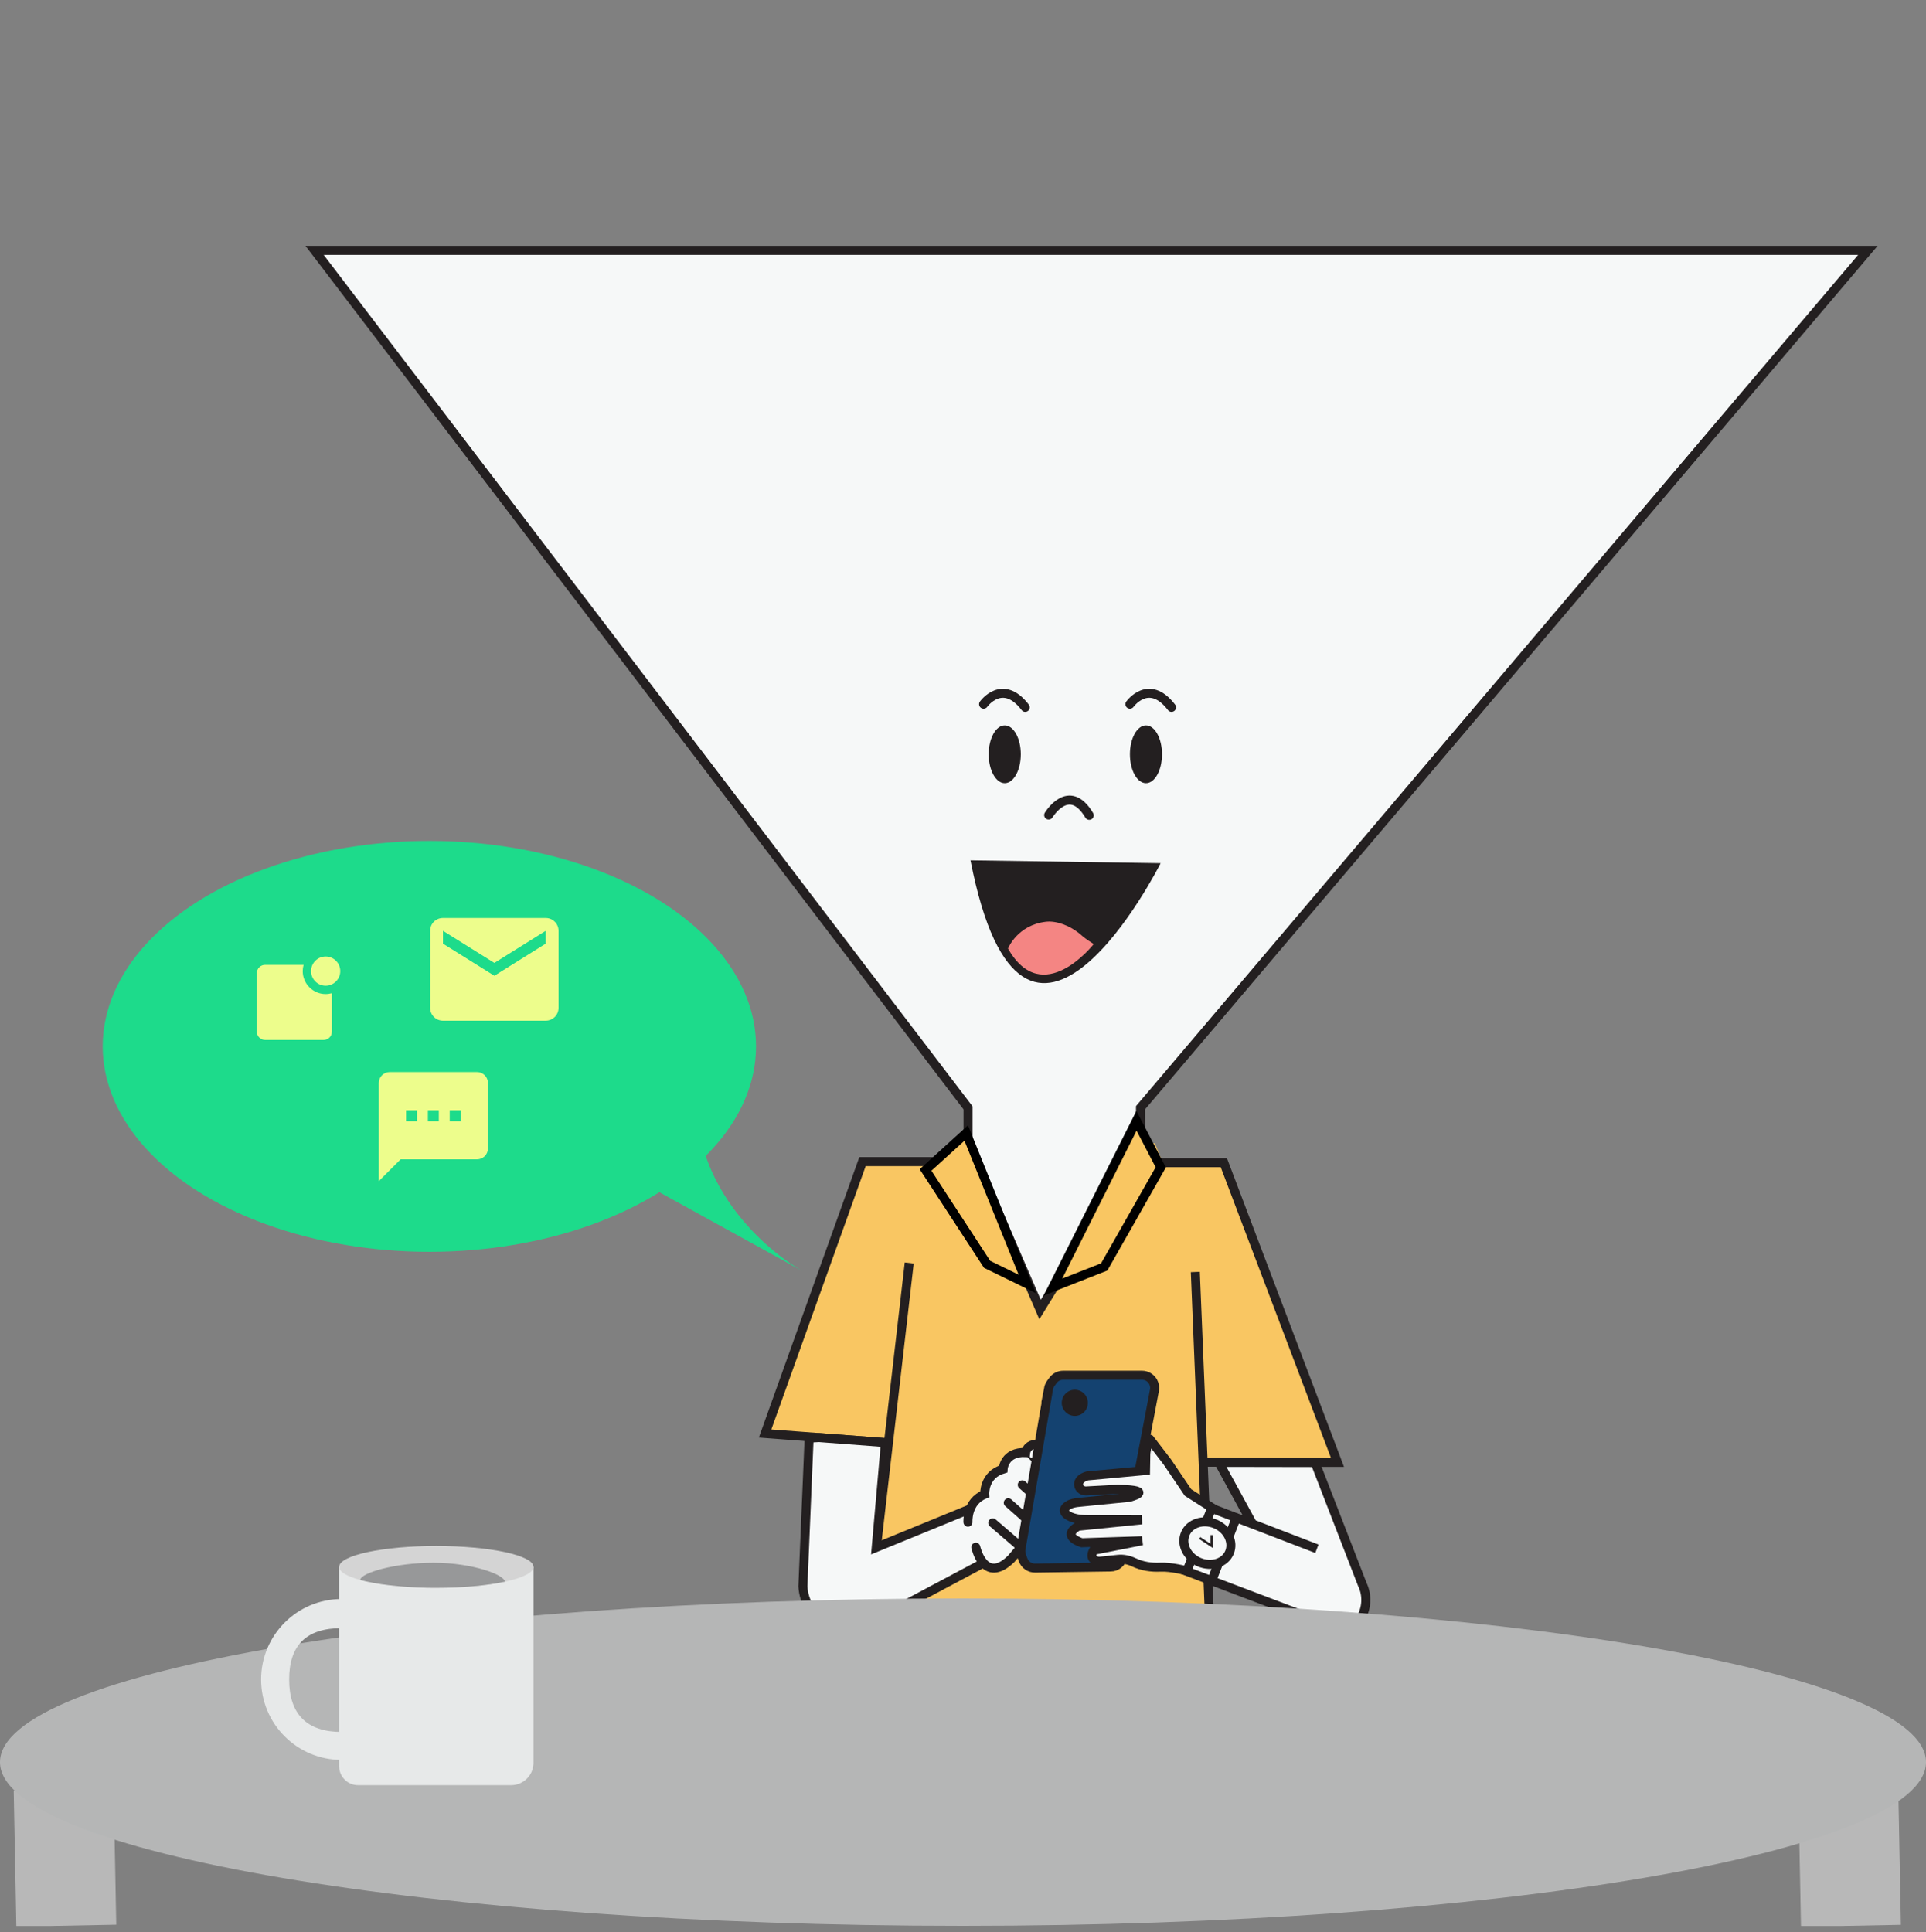 <svg width="300" height="301" viewBox="0 0 300 301" fill="none" xmlns="http://www.w3.org/2000/svg">
<rect x="0" y="0" width="300" height="301" fill="#808080" stroke="none"/>
<g clip-path="url(#clip0_3319_10824)">
<path d="M157.316 175.906C157.316 175.906 157.372 175.906 157.358 175.878C157.148 175.232 156.838 174.6 156.417 174.066C156.291 174.22 156.15 174.361 155.996 174.487C155.996 174.487 155.925 174.459 155.799 174.431C156.431 174.754 156.909 175.148 157.302 175.892L157.316 175.906Z" fill="#E7E9E9"/>
<path d="M161.574 187.763C161.574 187.763 161.532 187.763 161.532 187.792C161.503 188.41 161.616 188.915 161.897 189.309C162.852 189.435 163.779 189.646 164.426 189.646C164.749 189.646 165.072 189.562 165.367 189.393C164.903 189.421 164.412 189.506 163.976 189.477C162.88 189.435 161.869 188.859 161.602 187.735L161.574 187.763Z" fill="#E7E9E9"/>
<path d="M140.009 203.091C139.924 201.798 139.643 200.688 139.18 199.466C138.632 198.033 138.323 196.516 137.733 195.125C137.705 195.083 137.648 195.153 137.648 195.181C138.07 197.977 138.73 200.843 138.843 203.653C138.843 203.849 138.843 204.046 138.843 204.243C139.601 204.734 140.135 205.676 140.135 207.488C140.135 208.303 140.247 209.174 140.416 210.003C140.36 209.286 140.219 208.556 140.191 207.783C140.121 206.224 140.093 204.664 139.995 203.091H140.009Z" fill="#E7E9E9"/>
<path d="M145.205 211.366C145.388 206.926 145.88 202.571 145.838 198.117C145.838 198.089 145.795 198.117 145.795 198.146C145.711 200.309 145.641 202.459 145.458 204.622C145.276 206.772 144.77 208.865 144.517 211C144.306 212.784 144.489 214.555 144.854 216.297C145.332 218.573 145.5 220.806 145.824 223.082H145.852V222.169H146.301C146.343 218.573 145.037 215.004 145.191 211.394L145.205 211.366Z" fill="#E7E9E9"/>
<path d="M141.876 193.214C141.876 193.214 141.876 191.95 141.919 191.908C141.947 191.908 142.101 193.102 142.087 193.102C142.031 193.158 141.975 193.214 141.919 193.271C141.891 193.299 141.848 193.242 141.876 193.214Z" fill="#B8B8B8"/>
<path d="M141.835 187.033C141.807 186.963 141.905 186.991 141.919 187.033C142.538 188.269 142.706 189.674 142.833 191.037C142.861 191.234 142.875 191.43 142.903 191.641C142.903 191.613 142.875 191.599 142.875 191.599C142.847 192.063 142.65 192.821 142.411 193.734C142.313 193.369 142.243 193.018 142.228 192.639C142.102 190.812 142.509 188.761 141.849 187.033H141.835Z" fill="#B8B8B8"/>
<path d="M149.617 151.321C149.617 151.321 159.732 145.266 166.012 153.808L149.617 151.321Z" fill="#B3B3B3"/>
<path d="M166.012 153.807C166.012 153.807 153.79 163.29 149.617 151.321L166.012 153.807Z" fill="#B3B3B3"/>
<path d="M149.576 179.109L179.88 178.098L181.144 181.118H190.627L208.329 227.803L186.876 227.775" fill="#F9C662"/>
<path d="M149.576 179.109L176.5 183.5L181 181.118H190.627L208.329 227.803L186.876 227.775" stroke="#231F20" stroke-width="1.405" stroke-miterlimit="10"/>
<path d="M148.887 178.098L145.726 180.95H134.347L119.174 223.307L139.755 224.867L162.796 201.11C162.796 201.11 144.827 242.582 186.861 224.867" fill="#F9C662"/>
<path d="M148.887 178.098L145.726 180.95H134.347L119.174 223.307L139.755 224.867L162.796 201.11C162.796 201.11 144.827 242.582 186.861 224.867" stroke="#231F20" stroke-width="1.405" stroke-miterlimit="10"/>
<path d="M186.188 198.146L188.717 259.75C156.826 260.298 134.348 259.75 134.348 259.75L141.625 196.741" fill="#F9C662"/>
<path d="M186.188 198.146L188.717 259.75C156.826 260.298 134.348 259.75 134.348 259.75L141.625 196.741" stroke="#231F20" stroke-width="1.405" stroke-miterlimit="10"/>
<path d="M126.03 224.024L125.061 247.12C125.342 252.206 130.764 255.325 135.302 253.006L158.609 240.587L153.467 234.097L136.482 241.051L137.915 224.726L127.575 223.939L126.03 224.024Z" fill="#F6F8F8" stroke="#231F20" stroke-width="1.405" stroke-miterlimit="10"/>
<path d="M195.233 237.651L189.852 227.803L204.842 227.831L212.204 246.825C213.904 250.379 211.333 254.777 208.2 253.625L183.572 244.282L186.733 234.181L205.123 241.262" fill="#F6F8F8"/>
<path d="M195.233 237.651L189.852 227.803L204.842 227.831L212.204 246.825C213.904 250.379 211.333 254.777 208.2 253.625L183.572 244.282L186.733 234.181L205.123 241.262" stroke="#231F20" stroke-width="1.405" stroke-miterlimit="10"/>
<path d="M151.992 241.023C151.992 241.023 153.299 246.923 157.499 242.835L159.045 241.023C159.045 241.023 161.475 241.697 162.992 239.379C162.992 239.379 165.086 239.548 165.367 236.766L166.406 232.397L162.641 228.604L166.828 230.247L167.319 227.943L164.144 225.71C160.056 223.771 159.761 226.271 159.761 226.271C156.403 226.117 156.249 228.842 156.249 228.842C153.186 229.756 153.383 232.776 153.383 232.776C150.545 233.914 150.77 237.117 150.77 237.117" fill="#F6F8F8"/>
<path d="M151.992 241.023C151.992 241.023 153.299 246.923 157.499 242.835L159.045 241.023C159.045 241.023 161.475 241.697 162.992 239.379C162.992 239.379 165.086 239.548 165.367 236.766L166.406 232.397L162.641 228.604L166.828 230.247L167.319 227.943L164.144 225.71C160.056 223.771 159.761 226.271 159.761 226.271C156.403 226.117 156.249 228.842 156.249 228.842C153.186 229.756 153.383 232.776 153.383 232.776C150.545 233.914 150.77 237.117 150.77 237.117" stroke="#231F20" stroke-width="1.405" stroke-miterlimit="10" stroke-linecap="round"/>
<path d="M154.633 237.23L159.044 241.023" stroke="#231F20" stroke-width="1.405" stroke-miterlimit="10" stroke-linecap="round"/>
<path d="M157.051 234.097L163.007 239.379" stroke="#231F20" stroke-width="1.405" stroke-miterlimit="10" stroke-linecap="round"/>
<path d="M159.229 231.301L165.396 236.78" stroke="#231F20" stroke-width="1.405" stroke-miterlimit="10" stroke-linecap="round"/>
<path d="M163.331 216.311L159.032 241.29C158.976 241.627 159.004 241.964 159.116 242.301L159.355 242.976C159.636 243.762 160.395 244.282 161.238 244.268L172.997 244.099C173.924 244.099 174.725 243.425 174.893 242.512L179.824 216.564C179.909 216.114 179.824 215.651 179.614 215.257C179.262 214.625 178.602 214.232 177.886 214.232H165.593C164.961 214.232 164.371 214.541 164.005 215.046L163.668 215.51C163.5 215.749 163.373 216.03 163.317 216.325L163.331 216.311Z" fill="#144270" stroke="#231F20" stroke-width="1.405" stroke-miterlimit="10"/>
<path d="M184.866 244.69C184.866 244.69 182.393 244.043 180.764 244.128C179.331 244.198 177.898 243.987 176.605 243.369C175.846 243.004 175.003 242.821 174.147 242.905L171.182 243.214C171.182 243.214 169.454 243.13 170.325 241.5L177.898 240.011L168.499 240.32C168.499 240.32 165.268 239.393 167.839 237.792C167.937 237.721 168.077 237.735 168.204 237.721L177.841 236.752L169.356 236.724C168.794 236.724 168.232 236.682 167.684 236.569C166.335 236.316 165.169 235.488 166.139 234.673C166.743 234.153 167.6 234.069 168.372 233.998L175.86 233.254C175.86 233.254 180.3 232.13 174.118 231.989L169.159 232.256C168.471 232.284 167.867 231.68 168.021 231.006C168.12 230.584 168.485 230.163 169.37 229.91L178.431 229.067L178.474 226.693C178.417 226.426 178.867 224.024 179.092 224.178L181.845 227.761L185.048 232.495L188.757 234.855" fill="#F6F8F8"/>
<path d="M184.866 244.69C184.866 244.69 182.393 244.043 180.764 244.128C179.331 244.198 177.898 243.987 176.605 243.369C175.846 243.004 175.003 242.821 174.147 242.905L171.182 243.214C171.182 243.214 169.454 243.13 170.325 241.5L177.898 240.011L168.499 240.32C168.499 240.32 165.268 239.393 167.839 237.792C167.937 237.721 168.077 237.735 168.204 237.721L177.841 236.752L169.356 236.724C168.794 236.724 168.232 236.682 167.684 236.569C166.335 236.316 165.169 235.488 166.139 234.673C166.743 234.153 167.6 234.069 168.372 233.998L175.86 233.254C175.86 233.254 180.3 232.13 174.118 231.989L169.159 232.256C168.471 232.284 167.867 231.68 168.021 231.006C168.12 230.584 168.485 230.163 169.37 229.91L178.431 229.067L178.474 226.693C178.417 226.426 178.867 224.024 179.092 224.178L181.845 227.761L185.048 232.495L188.757 234.855L184.894 244.675L184.866 244.69Z" stroke="#231F20" stroke-width="1.405" stroke-miterlimit="10" stroke-linecap="round"/>
<path d="M167.418 220.568C168.542 220.568 169.455 219.654 169.455 218.531C169.455 217.407 168.542 216.493 167.418 216.493C166.294 216.493 165.381 217.407 165.381 218.531C165.381 219.654 166.294 220.568 167.418 220.568Z" fill="#231F20"/>
<path d="M162 204L150.784 178V172.577L49 39H290.95L177.646 172.563V178.5L162 204Z" fill="#F6F8F8" stroke="#231F20" stroke-width="1.405" stroke-miterlimit="10"/>
<path d="M151.164 134.019L180.785 134.466C180.785 134.466 159.512 176.788 151.164 134.019Z" fill="#231F20"/>
<path d="M153.205 109.698C153.205 109.698 156.142 105.568 159.69 110.19" stroke="#231F20" stroke-width="1.405" stroke-miterlimit="10" stroke-linecap="round"/>
<path d="M176 109.698C176 109.698 178.937 105.568 182.485 110.19" stroke="#231F20" stroke-width="1.405" stroke-miterlimit="10" stroke-linecap="round"/>
<path d="M163.344 126.968C163.344 126.968 166.504 121.691 169.664 127.013" stroke="#231F20" stroke-width="1.405" stroke-miterlimit="10" stroke-linecap="round"/>
<path d="M157.008 147.76C157.008 147.76 158.439 144.112 162.896 143.59C164.611 143.396 166.606 144.217 168.023 145.335C168.725 145.89 168.725 146.038 170.365 147.06C170.365 147.06 162.403 157.277 157.008 147.76Z" fill="#F48583"/>
<path d="M150.5 176.5L144.168 182.256L153.749 196.951L160 200L150.5 176.5Z" fill="#F9C662" stroke="black" stroke-width="1.405" stroke-miterlimit="10"/>
<path d="M177.024 174.583L180.804 181.845L171.998 197.358L164 200.5L177.024 174.583Z" fill="#F9C662" stroke="black" stroke-width="1.405" stroke-miterlimit="10"/>
<path d="M188.727 246.249L192.562 236.443" stroke="#231F20" stroke-width="1.405" stroke-miterlimit="10" stroke-linecap="round"/>
<path d="M191.5 241.842C192.199 240.2 191.227 238.214 189.328 237.405C187.429 236.596 185.323 237.271 184.624 238.913C183.924 240.555 184.897 242.542 186.796 243.35C188.694 244.159 190.801 243.484 191.5 241.842Z" fill="#F6F8F8" stroke="#231F20" stroke-width="1.405" stroke-miterlimit="10"/>
<path d="M186.875 239.589L188.729 240.812V239.126" stroke="#231F20" stroke-width="0.351" stroke-miterlimit="10"/>
<ellipse cx="156.5" cy="117.5" rx="2.5" ry="4.5" fill="#231F20"/>
<ellipse cx="178.5" cy="117.5" rx="2.5" ry="4.5" fill="#231F20"/>
<ellipse cx="66.88" cy="163" rx="50.88" ry="32" fill="#1DDB8B"/>
<path d="M125 198L92 179.828L109.05 167C105.97 182.821 118.4 194.259 125 198Z" fill="#1DDB8B"/>
<path d="M53 151.275C53 152.529 51.98 153.55 50.725 153.55C49.471 153.55 48.45 152.529 48.45 151.275C48.45 150.02 49.471 149 50.725 149C51.98 149 53 150.02 53 151.275ZM50.725 154.85C48.755 154.85 47.15 153.244 47.15 151.275C47.15 150.95 47.202 150.625 47.286 150.3H41.3C40.578 150.3 40 150.878 40 151.6V160.7C40 161.421 40.585 162 41.3 162H50.4C51.121 162 51.7 161.421 51.7 160.7V154.713C51.375 154.798 51.05 154.85 50.725 154.85Z" fill="#EDFD8C"/>
<path d="M71.75 174.65H70.05V172.95H71.75M68.35 174.65H66.65V172.95H68.35M64.95 174.65H63.25V172.95H64.95M74.3 167H60.7C60.249 167 59.817 167.179 59.498 167.498C59.179 167.817 59 168.249 59 168.7V184L62.4 180.6H74.3C74.751 180.6 75.183 180.421 75.502 180.102C75.821 179.783 76 179.351 76 178.9V168.7C76 167.757 75.235 167 74.3 167Z" fill="#EDFD8C"/>
<path d="M85 147L77 152L69 147V145L77 150L85 145M85 143H69C67.89 143 67 143.89 67 145V157C67 157.53 67.211 158.039 67.586 158.414C67.961 158.789 68.47 159 69 159H85C85.53 159 86.039 158.789 86.414 158.414C86.789 158.039 87 157.53 87 157V145C87 143.89 86.1 143 85 143Z" fill="#EDFD8C"/>
<path d="M2.546 300.125L18.109 299.823L17.7 278.67L2.136 278.971L2.546 300.125Z" fill="#B8B8B8"/>
<path d="M280.529 300.143L296.092 299.842L295.682 278.688L280.119 278.99L280.529 300.143Z" fill="#B8B8B8"/>
<path d="M150 300C232.843 300 300 288.583 300 274.5C300 260.417 232.843 249 150 249C67.157 249 0 260.417 0 274.5C0 288.583 67.157 300 150 300Z" fill="#B5B6B6"/>
<path d="M52.822 244.086H83.098V274.6C83.098 276.525 81.538 278.085 79.614 278.085H55.773C54.143 278.085 52.822 276.764 52.822 275.134V244.1V244.086Z" fill="#E7E9E9"/>
<path d="M83.098 244.086C83.098 244.986 81.384 245.8 78.63 246.39C75.891 246.98 72.125 247.346 67.953 247.346H67.546C67.166 247.346 66.787 247.346 66.407 247.332C62.249 247.233 58.596 246.784 56.124 246.123C54.059 245.562 52.822 244.859 52.822 244.086C52.822 242.288 59.608 240.827 67.953 240.827C76.298 240.827 83.098 242.288 83.098 244.086Z" fill="#D4D4D4"/>
<path d="M53.202 253.612V249.088C46.289 249.088 40.67 254.693 40.67 261.619C40.67 268.545 46.275 274.151 53.202 274.151V269.796C47.793 269.796 45.039 267.028 45.039 261.619C45.039 256.211 47.793 253.626 53.202 253.626V253.612Z" fill="#E7E9E9"/>
<path d="M78.629 246.39C75.89 246.98 72.125 247.346 67.952 247.346H67.545C67.165 247.346 66.786 247.346 66.407 247.332C62.248 247.233 58.596 246.784 56.123 246.123C56.123 245.042 61.476 243.44 67.545 243.44C73.614 243.44 78.629 245.323 78.629 246.39Z" fill="#979899"/>
</g>
<defs>
<clipPath id="clip0_3319_10824">
<rect width="300" height="300" fill="white" transform="translate(0 0.022)"/>
</clipPath>
</defs>
</svg>
